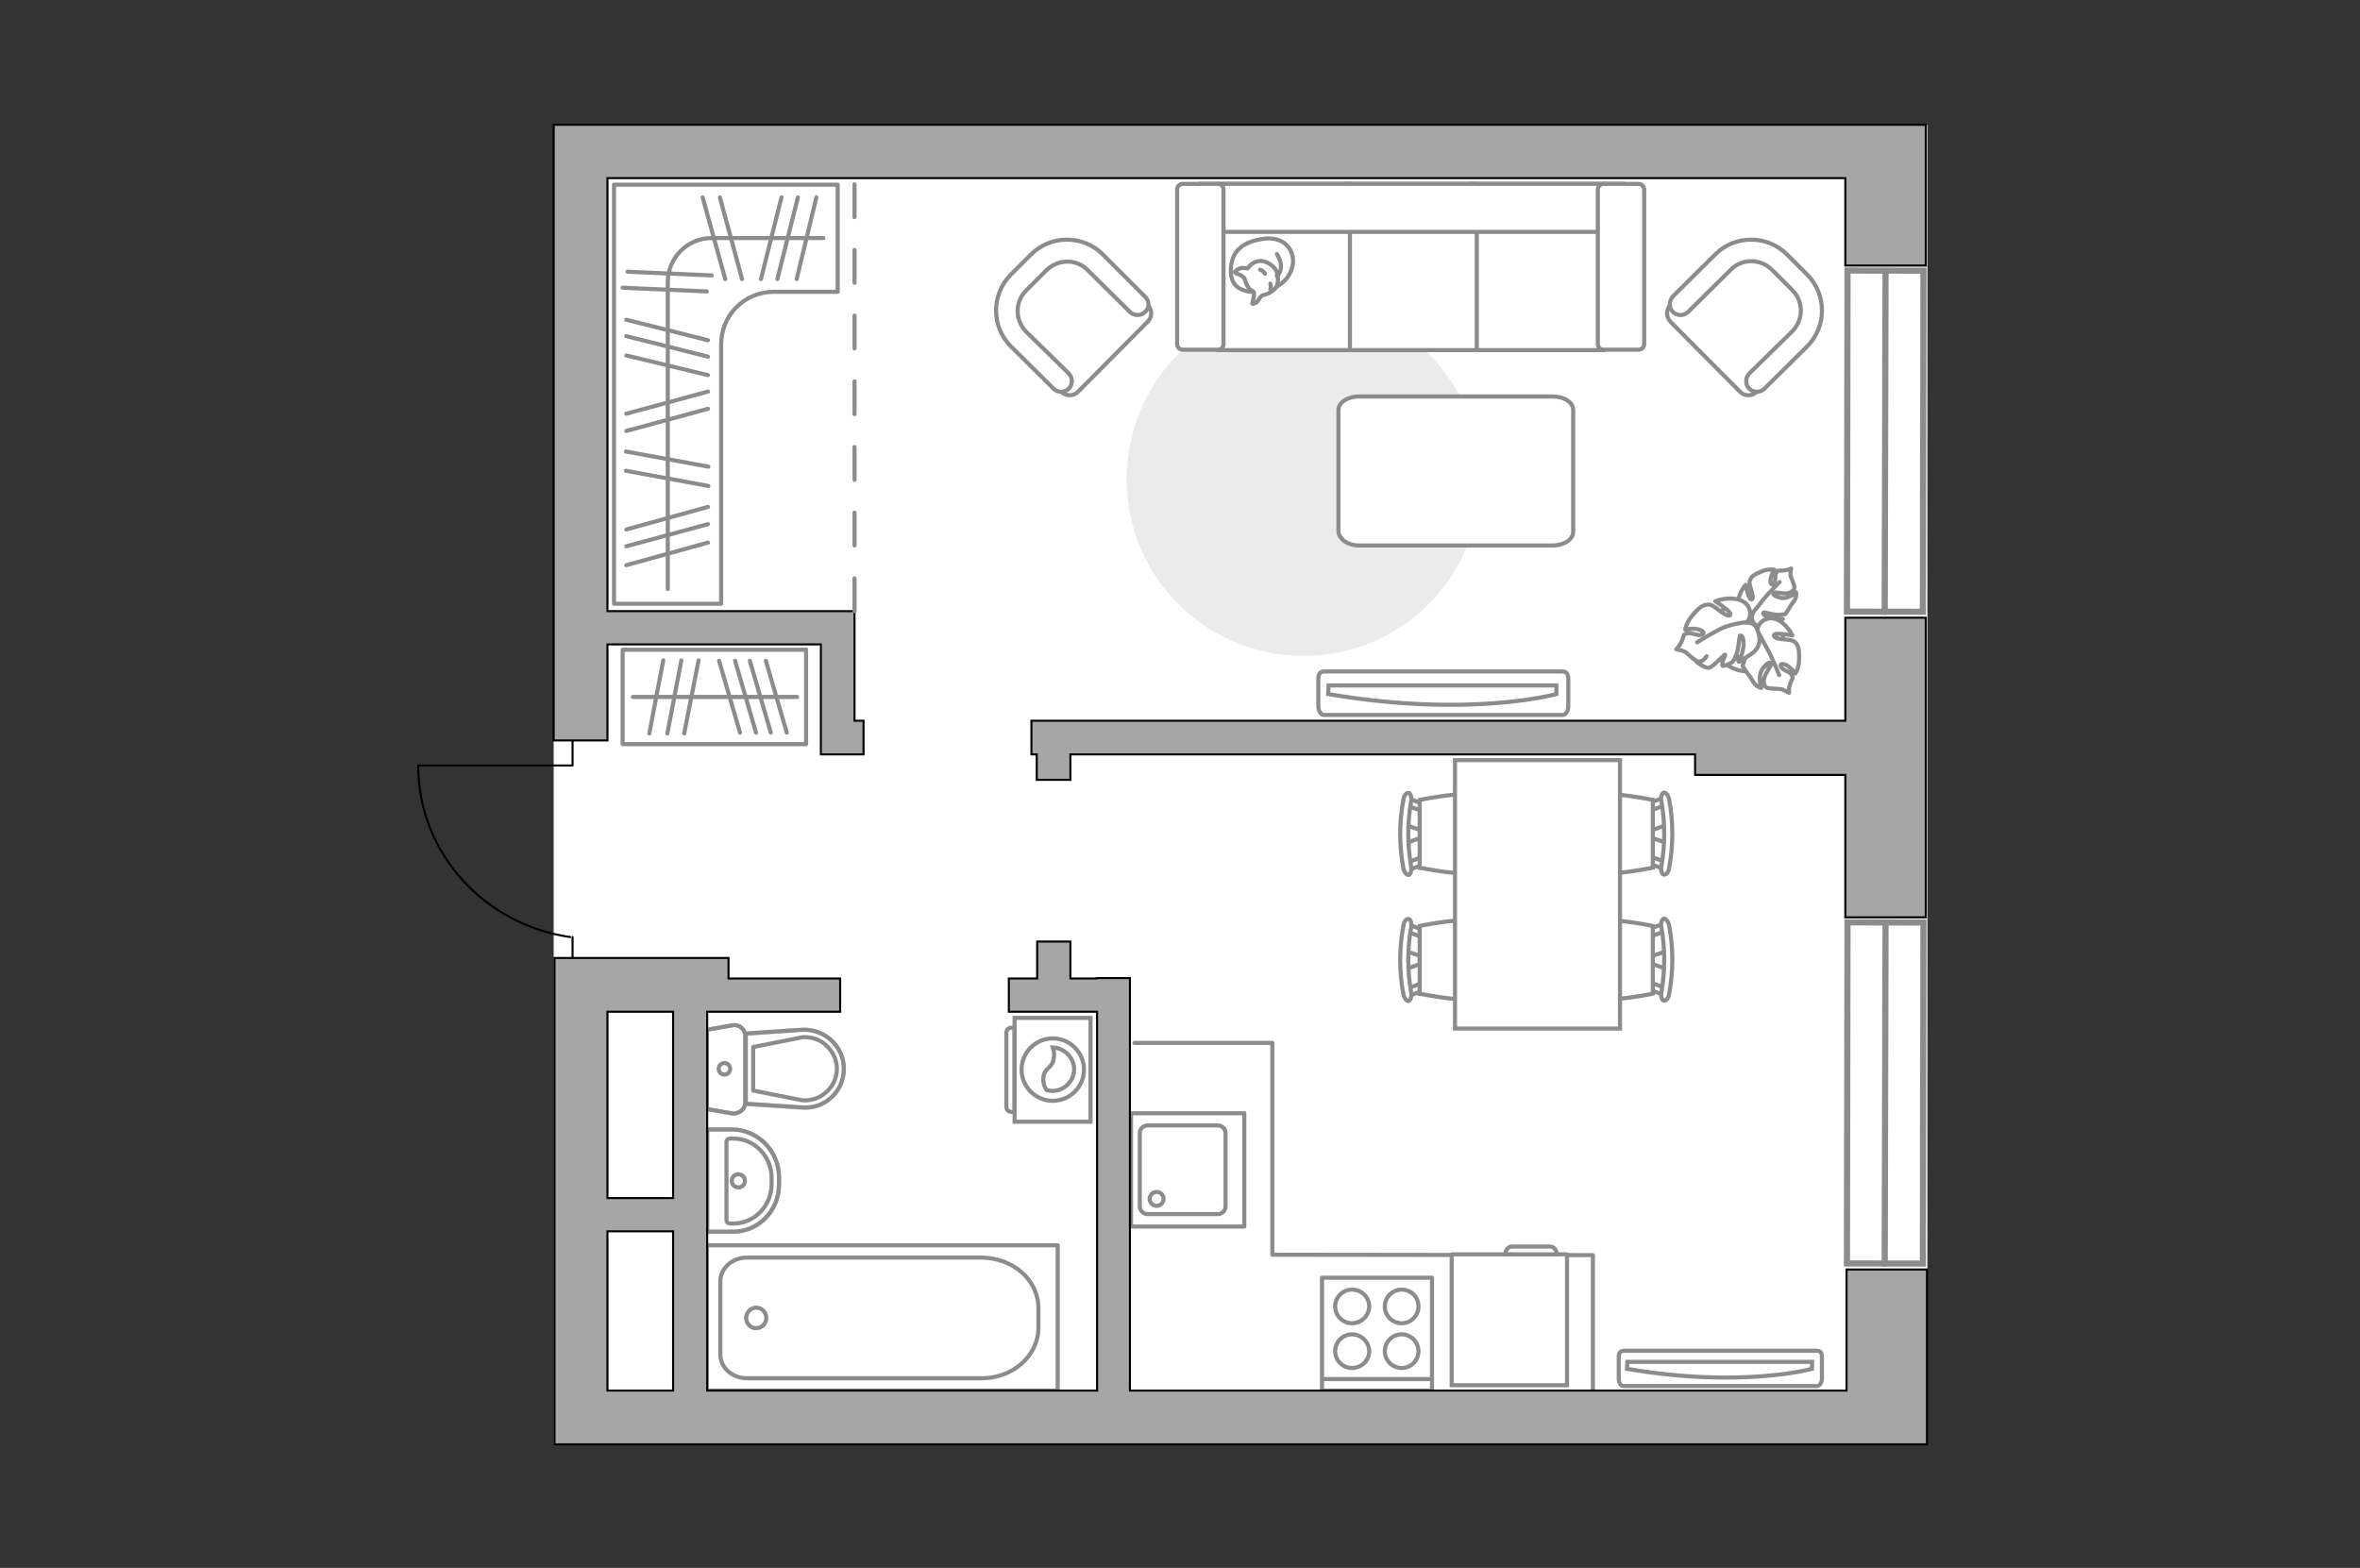 <?xml version="1.0" encoding="utf-8"?>
<!-- Generator: Adobe Illustrator 27.0.0, SVG Export Plug-In . SVG Version: 6.00 Build 0)  -->
<svg version="1.1" xmlns="http://www.w3.org/2000/svg" xmlns:xlink="http://www.w3.org/1999/xlink" x="0px" y="0px"
	 viewBox="0 0 575 382" style="enable-background:new 0 0 575 382;" xml:space="preserve">
<rect x="0" y="0" width="575" height="382" fill="#333333" stroke="none"/>
<style type="text/css">
	.st0{fill:#FFFFFF;}
	.st1{fill:#EBEBEB;}
	.st2{fill:#FFFFFF;stroke:#8C8C8C;stroke-miterlimit:10;}
	.st3{fill:#FFFFFF;stroke:#8C8C8C;stroke-linecap:round;stroke-linejoin:round;stroke-miterlimit:10;}
	.st4{fill:none;stroke:#8C8C8C;stroke-linecap:round;stroke-linejoin:round;stroke-miterlimit:10;}
	.st5{fill-rule:evenodd;clip-rule:evenodd;fill:#FFFFFF;fill-opacity:0.1;stroke:#8C8C8C;stroke-miterlimit:10;}
	.st6{fill:none;stroke:#000000;stroke-width:0.5;stroke-linecap:round;stroke-linejoin:round;stroke-miterlimit:10;}
	.st7{opacity:0.5;}
	.st8{opacity:0.5;fill:none;stroke:#8C8C8C;stroke-linecap:round;stroke-linejoin:round;stroke-miterlimit:10;}
	.st9{fill:#A6A6A6;stroke:#000000;stroke-width:0.5;stroke-miterlimit:10;}
	.st10{fill:none;stroke:#8C8C8C;stroke-linecap:round;stroke-linejoin:round;stroke-miterlimit:10;stroke-dasharray:8;}
	.st11{fill:#FFFFFF;stroke:#8C8C8C;stroke-width:1.5;stroke-linecap:round;stroke-miterlimit:10;}
</style>
<g id="bg_1_">
	<rect x="134.9" y="30.4" class="st0" width="334.7" height="321.5"/>
</g>
<g id="furniture_1_">
	<path id="Vector_51_00000126294421260353355260000003841840852307726001_" class="st1" d="M317.6,159.8c23.8,0,43.1-19.3,43.1-43.1
		c0-23.8-19.3-43.1-43.1-43.1c-23.8,0-43.1,19.3-43.1,43.1C274.5,140.6,293.8,159.8,317.6,159.8z"/>
	<g>
		<path id="Vector_37_00000129191714920299810950000012197116347851942559_" class="st2" d="M279.6,78.4l-16.9,17
			c-1.1,1.2-3,1.2-4.2,0l-11.8-11.6c-4.3-4.2-4.3-11.2-0.1-15.5l5.6-5.6c4.2-4.3,11.2-4.3,15.5-0.1l11.8,11.6
			C280.8,75.4,280.8,77.2,279.6,78.4z"/>
		<path id="Vector_38_00000019637531922759059910000015411097596537307060_" class="st2" d="M279,76c-1,1-2.7,1-3.7,0L265,65.8
			c-2.8-2.8-7.2-2.7-10,0l-5,5c-2.8,2.8-2.7,7.2,0,10L260.4,91c1,1,1,2.7,0,3.7c-1,1-2.7,1-3.7,0l-10.4-10.3
			c-4.8-4.8-4.8-12.6-0.1-17.4l5-5c4.8-4.8,12.6-4.8,17.4-0.1L279,72.3C280.1,73.4,280.1,75,279,76z"/>
	</g>
	<g>
		<path id="Vector_37_00000000213557109409187160000008486649506921748639_" class="st2" d="M407,78.4l16.9,17c1.1,1.2,3,1.2,4.2,0
			l11.8-11.6c4.3-4.2,4.3-11.2,0.1-15.5l-5.6-5.6c-4.2-4.3-11.2-4.3-15.5-0.1L407,74.2C405.9,75.4,405.9,77.2,407,78.4z"/>
		<path id="Vector_38_00000028327171096684124570000013004467919198126259_" class="st2" d="M407.6,76c1,1,2.7,1,3.7,0l10.4-10.3
			c2.8-2.8,7.2-2.7,10,0l5,5c2.8,2.8,2.7,7.2,0,10L426.2,91c-1,1-1,2.7,0,3.7c1,1,2.7,1,3.7,0l10.4-10.3c4.8-4.8,4.8-12.6,0.1-17.4
			l-5-5c-4.8-4.8-12.6-4.8-17.4-0.1l-10.4,10.3C406.6,73.4,406.6,75,407.6,76z"/>
	</g>
	<path id="Vector_84_00000028287041443892144740000014025303934534505384_" class="st3" d="M331.1,132.9h47.2c2.8,0,5-1.5,5-3.3
		V99.9c0-1.9-2.2-3.3-5-3.3h-47.2c-2.8,0-5,1.5-5,3.3v29.6C326.3,131.4,328.4,132.9,331.1,132.9z"/>
	<g>
		<path id="Vector_54_00000158715362282464334840000001172838185247569280_" class="st2" d="M390.6,44.8h-32v40.5h32V44.8z"/>
		<path id="Vector_55_00000155847599158043469510000010030025511124497557_" class="st2" d="M359.8,44.8h-32v40.5h32V44.8z"/>
		<path id="Vector_56_00000142878908751991021080000004472263912674856858_" class="st2" d="M328.9,44.8h-32v40.5h32V44.8z"/>
		<path id="Vector_57_00000158710116114893438010000009207927609772178846_" class="st2" d="M392.2,56.5l3-11.7H292.4v11.7H392.2z"
			/>
		<path id="Vector_58_00000039815476798602884910000012316135080664423611_" class="st2" d="M389.3,46.2v37.6c0,0.8,0.6,1.4,1.4,1.4
			h8.5c0.8,0,1.4-0.6,1.4-1.4V46.2c0-0.8-0.6-1.4-1.4-1.4h-8.5C390,44.8,389.3,45.4,389.3,46.2z"/>
		<path id="Vector_59_00000011719782901494300100000005756364929521747367_" class="st2" d="M286.8,46.2v37.6c0,0.8,0.6,1.4,1.4,1.4
			h8.5c0.8,0,1.4-0.6,1.4-1.4V46.2c0-0.8-0.6-1.4-1.4-1.4h-8.5C287.4,44.8,286.8,45.4,286.8,46.2z"/>
		<g>
			<path class="st3" d="M305.3,71.1c0,0-5.2,0.2-5.4-4.6c-0.2-4.8,2.3-7.5,7.8-8.3c5.5-0.8,8,3.1,7.2,6.7
				C314,68.7,310.5,71.1,305.3,71.1z"/>
			<path class="st3" d="M303.2,67.8c0,0-0.5-0.7-1.5-1s-0.8-0.6-0.8-0.6s0.9-1.1,2.3-0.9c0.8,0.1,0.8,0.1,0.8,0.1s0.9-1.6,2.8-1.8
				c1.8-0.2,3.8,1.4,4.2,2.5c0.4,1.2,0.6,2.9-0.1,3.9c-0.7,1-2.1,1.7-3.1,1.9c-0.9,0.2-1.1,1.5-1.9,1.9c-0.8,0.4-0.8,0.2-0.8,0.2
				s0.6-2.4,0.4-2.8C305.2,70.7,304.1,71,303.2,67.8z"/>
			<path class="st3" d="M308.2,66.7c0,0-0.3-0.7-1.2-1"/>
			<path class="st3" d="M309.5,69.1c0,0,0.3,0.7,0,1.4"/>
			<path class="st4" d="M311.1,67.2c0,0,0.8-0.2,1-2.1c0.1-1.6-1-3.2-1-3.2"/>
		</g>
	</g>
	<g>
		<g>
			<path class="st2" d="M247.2,273.3V248h18.5v25.3H247.2z"/>
			<path class="st5" d="M245.2,269.7v-18.1c0-0.7,0.5-1.2,1.2-1.2h0.8v20.5h-0.8C245.7,270.9,245.2,270.3,245.2,269.7z"/>
		</g>
		<g>
			<circle class="st2" cx="256.5" cy="260.6" r="7.6"/>
			<path class="st2" d="M254.2,262.6c0.2-2.7,2.4-2.1,2.6-5.2c0.1-1-0.1-1.6-0.3-2.2c2.8,0.1,5.2,2.5,5.2,5.3c0,2.9-2.4,5.3-5.3,5.3
				c-0.5,0-0.9-0.1-1.4-0.2C254.6,265.1,254.1,264,254.2,262.6z"/>
		</g>
	</g>
	<g>
		<path id="Vector_90_00000080189129108035679700000012296872076298279823_" class="st2" d="M380.7,174.2c0.8,0,1.4-1,1.4-2.2v-6.7
			c0-1.2-0.6-1.7-1.4-1.7h-58.1c-0.8,0-1.4,0.5-1.4,1.7v6.7c0,1.2,0.6,2.2,1.4,2.2H380.7z"/>
		<path id="Vector_91_00000121987528294957997930000001246874937614926250_" class="st2" d="M323.7,167h55.5l0,2.1
			c0,0-21,5.9-55.6,0L323.7,167z"/>
	</g>
	<g>
		<path id="Vector_60_00000059307516910443607540000014838569712791467168_" class="st2" d="M429.9,147.2c4.2,2.3,5.8,7.6,3.5,11.8
			c-2.3,4.2-7.6,5.8-11.8,3.5c-4.2-2.3-5.8-7.6-3.5-11.8C420.4,146.5,425.7,145,429.9,147.2z"/>
		<path class="st3" d="M427,149.6c0,0-0.7,1.4,0.6,2.5c1.3,1.1,2.9,1.8,4.8,0.3c1.9-1.5,2-1.6,2-1.6s-2.6,0.1-3.8-0.5
			c-1.3-0.6-1-1-0.9-1.1s2.5,0.7,3.8,0.6c1.3-0.1,1.5-0.2,1.5-0.2s1.1-1.6,1.2-1.9c0.1-0.3,1-1.2,1.3-2c0.3-0.8,0.1-1.4,0.1-1.4
			s-2.1,1.9-4,1.3c-1.9-0.6-1.7-1-1.3-1.2c0.4-0.2,2.3,0.4,3.4,0.1c1.1-0.3,1.5-0.9,1.5-1.4s-0.7-2.2-0.9-2.7
			c-0.2-0.5,0.1-1.9,0.1-1.9s-0.7,0.4-1.9,0.5c-1.2,0.1-1.2-0.2-1.7,0.5c-0.5,0.7,0,2.1-0.7,2.7c-0.7,0.7-0.9-0.6-0.6-1.6
			c0.3-1,0.8-1.8,0.8-1.8s-1.2-0.2-2.5,0.2c-1.3,0.5-2.8,1.1-3.2,1.9c-0.4,0.8-0.5,1,0,2.6c0.6,1.7,0.6,2.8,0,2.5
			c-0.6-0.2-1.3-3.5-1.3-3.5s-1.9,2.1-1.8,4.6C423.5,149.6,425.9,150.1,427,149.6z"/>
		<path class="st4" d="M433.6,141.8c0,0-2.8,2.8-4,4.3c-0.7,1-2.2,2.7-2.8,3.5c-0.8,1.1-1.3,2.4-1.5,3.7"/>
		<path class="st3" d="M428.2,153.8c0,0-1.2-1.4-2.9-0.5c-1.8,0.9-3.2,2.2-2.5,5c0.7,2.8,0.8,2.9,0.8,2.9s1.1-2.8,2.3-3.9
			c1.2-1.1,1.6-0.6,1.5-0.5c0,0.1-1.8,2.4-2.3,3.8c-0.5,1.4-0.5,1.7-0.5,1.7s1.2,1.9,1.5,2.2c0.3,0.2,0.9,1.6,1.6,2.3
			c0.7,0.7,1.4,0.8,1.4,0.8s-1-3.1,0.5-4.9c1.5-1.8,1.9-1.3,1.9-0.8c0,0.5-1.5,2.2-1.7,3.5c-0.2,1.3,0.2,2,0.8,2.2
			c0.6,0.2,2.6,0.2,3.3,0.3s2,0.9,2,0.9s-0.2-1,0.3-2.3c0.5-1.3,0.8-1.2,0.3-2.1c-0.5-0.9-2.2-1-2.6-2c-0.4-1,1.1-0.7,2,0.1
			c1,0.8,1.5,1.6,1.5,1.6s0.8-1.2,0.9-2.8c0.1-1.7,0.1-3.5-0.5-4.3c-0.6-0.8-0.8-1-2.8-1.2c-2-0.1-3.2-0.6-2.7-1.2
			c0.5-0.5,4.4,0.2,4.4,0.2s-1.4-3-4.1-4C429.7,150,428,152.4,428.2,153.8z"/>
		<path class="st4" d="M433.5,164.5c0,0-1.7-4.3-2.8-6.2c-0.7-1.2-1.9-3.6-2.5-4.6c-0.8-1.4-1.9-2.5-3.3-3.3"/>
		<g>
			<path class="st3" d="M415.8,159.9c-0.8,1.2-1.6,1.4-2.3,1.2c-0.6-0.2-2.3-1.8-2.8-2.2s-2.3-0.7-2.3-0.7s0.8-0.7,1.4-2.1
				c0.6-1.4,0.2-1.5,1.3-1.8c1.1-0.3,2.5,0.8,3.6,0.3c1.1-0.5-0.4-1.3-1.7-1.4c-1.3-0.1-2.4,0.2-2.4,0.2s0.2-1.5,1.3-2.9
				c1.1-1.4,2.4-2.9,3.6-3.1c1.1-0.2,1.4-0.2,3.1,1.1c1.7,1.4,3,1.9,3,1.1c0-0.8-3.7-3.1-3.7-3.1s3.4-1.4,6.3-0.2
				c2.9,1.2,2.5,4.4,1.3,5.4c0,0,2-0.3,2.7,1.8c0.8,2,0.9,4.2-1.6,5.9c-2.6,1.7-2.8,1.8-2.8,1.8s1.2-3.1,1-4.8
				c-0.1-1.7-0.8-1.6-0.9-1.5c-0.1,0.1-0.3,3.3-0.9,4.7c-0.6,1.5-0.9,1.7-0.9,1.7s-2.1,1.2-2.4,0.9c-0.4-0.5,0.8-2.7,0.6-2.7
				c-0.4,0-2.9,3.1-4,3.2c-1.1,0.1-3-1.5-3-1.5"/>
			<path class="st4" d="M413.5,156.5c0,0,4.7-3,6.9-3.8c1.5-0.5,3.6-1,5.2-1.1"/>
		</g>
	</g>
	<g>
		<g id="Group_2_00000155846330697308033390000012921067528557496974_">
			<g id="Group_3_00000026863758655708497900000015285343140766574246_">
				<path id="Vector_10_00000134215795341913181950000005103990318187003285_" class="st2" d="M342.5,236.1l4.6-1.6v-1.2l-4.6-1.6
					V236.1z"/>
			</g>
			<g id="Group_4_00000178174421081407889770000002410321399904915879_">
				<path id="Vector_11_00000161595717679755879380000013275689352473004216_" class="st2" d="M347,227.3c0-0.4-0.2-0.8-0.5-0.8
					l-3.7-1.4c-0.4-0.1-0.7,0.1-0.8,0.6c-0.1,0.5,0.1,1,0.4,1.1l3.7,1.4c0.4,0.1,0.7-0.1,0.8-0.6C347,227.5,347,227.4,347,227.3z"/>
			</g>
			<g id="Group_5_00000075130964834550718200000002347611242476980383_">
				<path id="Vector_12_00000062893467822287405880000004153687375678842250_" class="st2" d="M347,240.4c0-0.1,0-0.1,0-0.2
					c-0.1-0.5-0.4-0.8-0.8-0.6l-3.7,1.4c-0.4,0.1-0.6,0.6-0.4,1.2c0.1,0.5,0.4,0.8,0.8,0.6l3.7-1.4C346.8,241.2,347,240.8,347,240.4
					z"/>
			</g>
			<path id="Vector_13_00000084488660153277111840000011595180306480304560_" class="st2" d="M365.2,242.1c2.9-2.9,2.9-13.6,0-16.5
				c-3.4-3.4-19.3,0-19.3,0v16.5C345.9,242.1,361.8,245.5,365.2,242.1z"/>
			<path id="Vector_14_00000131368881376991506810000002396025451058857874_" class="st2" d="M343.8,241.7c-0.9-5.2-0.9-10.5,0-15.7
				c0.2-1.1-0.1-2-0.6-2.1c-0.5-0.1-1.2,0.6-1.3,1.8c-1,5.4-1,11,0,16.4c0.2,1.1,0.8,1.8,1.3,1.8C343.7,243.7,344,242.8,343.8,241.7
				z"/>
		</g>
		<g id="Group_2_00000088855035505810010450000011898116480654494110_">
			<g id="Group_3_00000106128131535330291750000003883942277593002891_">
				<path id="Vector_10_00000003085768928240230650000007697177314317446573_" class="st2" d="M342.5,205.4l4.6-1.6v-1.2l-4.6-1.6
					V205.4z"/>
			</g>
			<g id="Group_4_00000096055448340720587130000001129428565003988396_">
				<path id="Vector_11_00000007401786402197309100000003957645705034990481_" class="st2" d="M347,196.6c0-0.4-0.2-0.8-0.5-0.8
					l-3.7-1.4c-0.4-0.1-0.7,0.1-0.8,0.6c-0.1,0.5,0.1,1,0.4,1.1l3.7,1.4c0.4,0.1,0.7-0.1,0.8-0.6C347,196.8,347,196.7,347,196.6z"/>
			</g>
			<g id="Group_5_00000012431949711030483430000014294318237784140981_">
				<path id="Vector_12_00000138546431062081877150000005274883052138342039_" class="st2" d="M347,209.7c0-0.1,0-0.1,0-0.2
					c-0.1-0.5-0.4-0.8-0.8-0.6l-3.7,1.4c-0.4,0.1-0.6,0.6-0.4,1.2c0.1,0.5,0.4,0.8,0.8,0.6l3.7-1.4C346.8,210.5,347,210.1,347,209.7
					z"/>
			</g>
			<path id="Vector_13_00000065076895986308399570000001707247631549616547_" class="st2" d="M365.2,211.4c2.9-2.9,2.9-13.6,0-16.5
				c-3.4-3.4-19.3,0-19.3,0v16.5C345.9,211.4,361.8,214.8,365.2,211.4z"/>
			<path id="Vector_14_00000022526735574432578350000017621622573386206631_" class="st2" d="M343.8,211c-0.9-5.2-0.9-10.5,0-15.7
				c0.2-1.1-0.1-2-0.6-2.1c-0.5-0.1-1.2,0.6-1.3,1.8c-1,5.4-1,11,0,16.4c0.2,1.1,0.8,1.8,1.3,1.8C343.7,213,344,212,343.8,211z"/>
		</g>
		<g id="Group_2_00000134957991205082910990000015067827800994126721_">
			<g id="Group_3_00000176736944358416725030000000739422575915697040_">
				<path id="Vector_10_00000077309697293462322970000006646679761609104037_" class="st2" d="M406.1,201l-4.6,1.6v1.2l4.6,1.6V201z
					"/>
			</g>
			<g id="Group_4_00000116916055479813186110000014480089594947824057_">
				<path id="Vector_11_00000050629434217757521070000011889948270442361270_" class="st2" d="M401.6,209.7c0,0.4,0.2,0.8,0.5,0.8
					l3.7,1.4c0.4,0.1,0.7-0.1,0.8-0.6c0.1-0.5-0.1-1-0.4-1.1l-3.7-1.4c-0.4-0.1-0.7,0.1-0.8,0.6
					C401.6,209.5,401.6,209.6,401.6,209.7z"/>
			</g>
			<g id="Group_5_00000175318505909339273280000002913902406579888278_">
				<path id="Vector_12_00000053527549937142274470000014303356377268992129_" class="st2" d="M401.6,196.6c0,0.1,0,0.1,0,0.2
					c0.1,0.5,0.4,0.8,0.8,0.6l3.7-1.4c0.4-0.1,0.6-0.6,0.4-1.2c-0.1-0.5-0.4-0.8-0.8-0.6l-3.7,1.4
					C401.8,195.8,401.6,196.2,401.6,196.6z"/>
			</g>
			<path id="Vector_13_00000077293177996134311500000003780214769826638761_" class="st2" d="M383.4,194.9c-2.9,2.9-2.9,13.6,0,16.5
				c3.4,3.4,19.3,0,19.3,0v-16.5C402.7,194.9,386.8,191.5,383.4,194.9z"/>
			<path id="Vector_14_00000155124704219430365470000006393905584054234022_" class="st2" d="M404.8,195.3c0.9,5.2,0.9,10.5,0,15.7
				c-0.2,1.1,0.1,2,0.6,2.1c0.5,0.1,1.2-0.6,1.3-1.8c1-5.4,1-11,0-16.4c-0.2-1.1-0.8-1.8-1.3-1.8
				C404.9,193.3,404.5,194.3,404.8,195.3z"/>
		</g>
		<g id="Group_2_00000047777233705301980330000003547298003266794914_">
			<g id="Group_3_00000149371514510560031760000012291803161904279722_">
				<path id="Vector_10_00000001650760501764167580000018099649239073448122_" class="st2" d="M406.1,231.7l-4.6,1.6v1.2l4.6,1.6
					V231.7z"/>
			</g>
			<g id="Group_4_00000107550074164924241860000008265035023448688769_">
				<path id="Vector_11_00000083791383236700990300000008022708034350607792_" class="st2" d="M401.6,240.4c0,0.4,0.2,0.8,0.5,0.8
					l3.7,1.4c0.4,0.1,0.7-0.1,0.8-0.6c0.1-0.5-0.1-1-0.4-1.1l-3.7-1.4c-0.4-0.1-0.7,0.1-0.8,0.6
					C401.6,240.3,401.6,240.3,401.6,240.4z"/>
			</g>
			<g id="Group_5_00000083069956664261823200000011436295482824119992_">
				<path id="Vector_12_00000178195592294132261960000009714804281811210913_" class="st2" d="M401.6,227.3c0,0.1,0,0.1,0,0.2
					c0.1,0.5,0.4,0.8,0.8,0.6l3.7-1.4c0.4-0.1,0.6-0.6,0.4-1.2c-0.1-0.5-0.4-0.8-0.8-0.6l-3.7,1.4
					C401.8,226.5,401.6,226.9,401.6,227.3z"/>
			</g>
			<path id="Vector_13_00000101088086722204288910000014341604447306900671_" class="st2" d="M383.4,225.6c-2.9,2.9-2.9,13.6,0,16.5
				c3.4,3.4,19.3,0,19.3,0v-16.5C402.7,225.6,386.8,222.2,383.4,225.6z"/>
			<path id="Vector_14_00000108285984875331097690000002655082175542598809_" class="st2" d="M404.8,226c0.9,5.2,0.9,10.5,0,15.7
				c-0.2,1.1,0.1,2,0.6,2.1c0.5,0.1,1.2-0.6,1.3-1.8c1-5.4,1-11,0-16.4c-0.2-1.1-0.8-1.8-1.3-1.8C404.9,224,404.5,225,404.8,226z"/>
		</g>
		<path id="Vector_35_00000059995491393720802950000016691034868088468877_" class="st2" d="M354.5,185.2v65.4h40.2v-53.4v-12H354.5
			z"/>
	</g>
	<path id="Vector_148_00000108275376881354499910000008777035647480677780_" class="st4" d="M388.1,338.6v-32.8l-78.1-0.1v-51.6
		h-33.6"/>
	<g>
		<path id="Vector_8_00000098943106128227265820000008643631835796545711_" class="st2" d="M381.6,305.6h-27.7
			c-0.1,0-0.2,0.1-0.2,0.2v31.7h28.1v-31.7C381.8,305.7,381.8,305.6,381.6,305.6z"/>
		<path id="Vector_9_00000017501795732390967770000005321097967069420931_" class="st2" d="M366.8,305.6h12.5c0-1.1-0.8-1.9-1.7-1.9
			h-9.2C367.5,303.7,366.8,304.5,366.8,305.6z"/>
	</g>
	<g>
		<rect x="151.7" y="158.3" class="st4" width="44.7" height="23"/>
		<line class="st4" x1="158.2" y1="178.7" x2="161.6" y2="160.9"/>
		<line class="st4" x1="162.6" y1="178.7" x2="166" y2="160.9"/>
		<line class="st4" x1="166.7" y1="178.7" x2="170.2" y2="160.9"/>
		<line class="st4" x1="187.8" y1="178.5" x2="182.7" y2="161"/>
		<line class="st4" x1="191.7" y1="178.5" x2="186.6" y2="161"/>
		<line class="st4" x1="180.3" y1="178.5" x2="175.2" y2="161"/>
		<line class="st4" x1="184.2" y1="178.5" x2="179.1" y2="161"/>
		<line class="st4" x1="154.2" y1="169.8" x2="194.2" y2="169.8"/>
	</g>
	<g>
		<path id="Vector_90_00000181076609607816367880000007446206230412644230_" class="st2" d="M442.7,337.7c0.6,0,1.2-0.8,1.2-1.8
			v-5.4c0-1-0.5-1.4-1.2-1.4h-47.1c-0.6,0-1.2,0.4-1.2,1.4v5.4c0,1,0.5,1.8,1.2,1.8H442.7z"/>
		<path id="Vector_91_00000093881063537503674500000005275725849639384506_" class="st2" d="M396.5,331.8h45l0,1.7
			c0,0-17.1,4.8-45.1,0L396.5,331.8z"/>
	</g>
	<g>
		<path class="st4" d="M173.7,45L173.7,45l30.4,0v26.1h-15.6c-7.1,0-12.8,5.7-12.8,12.8v63.2h-26.1V45H173.7z"/>
		<line class="st4" x1="152.5" y1="110" x2="172.6" y2="113.7"/>
		<line class="st4" x1="152.5" y1="114.7" x2="172.6" y2="118.4"/>
		<line class="st4" x1="152.6" y1="100.8" x2="172.5" y2="95.4"/>
		<line class="st4" x1="152.6" y1="105" x2="172.5" y2="99.6"/>
		<line class="st4" x1="152.9" y1="66.2" x2="173.4" y2="67.1"/>
		<line class="st4" x1="151.7" y1="70.1" x2="172.2" y2="71"/>
		<line class="st4" x1="152.6" y1="129" x2="172.5" y2="123.5"/>
		<line class="st4" x1="152.6" y1="133.1" x2="172.5" y2="127.7"/>
		<line class="st4" x1="152.6" y1="137.7" x2="172.5" y2="132.2"/>
		<line class="st4" x1="152.6" y1="77.9" x2="172.5" y2="82.9"/>
		<line class="st4" x1="152.6" y1="86.6" x2="172.5" y2="91.4"/>
		<line class="st4" x1="152.6" y1="81.9" x2="172.5" y2="86.9"/>
		<g>
			<line class="st4" x1="176.7" y1="68" x2="171.2" y2="48.1"/>
			<line class="st4" x1="180.8" y1="68" x2="175.4" y2="48.1"/>
			<line class="st4" x1="185.4" y1="68" x2="190.4" y2="48.1"/>
			<line class="st4" x1="194.1" y1="68" x2="198.9" y2="48.1"/>
			<line class="st4" x1="189.4" y1="68" x2="194.4" y2="48.1"/>
		</g>
		<path class="st4" d="M200.6,58h-27.2c-5.9,0-10.7,4.8-10.7,10.7v74.8"/>
	</g>
</g>
<g id="plan">
	<g>
		<polyline class="st6" points="102,186.5 139.5,186.5 139.5,180.2 		"/>
		<line class="st6" x1="139.5" y1="234" x2="139.5" y2="228.3"/>
		<path class="st6" d="M138.9,228.3c-20.9-3-37-20.5-37-41.7"/>
	</g>
	<g>
		<g class="st7">
			<path class="st4" d="M181.6,268.6l0-16.2c0-1.6-1.5-2.9-3.1-2.6l-6.3,1.1l0,19.3l6.3,1.1C180.1,271.4,181.6,270.2,181.6,268.6z"
				/>
			<path class="st4" d="M181.7,251.9l0,17.1l13.7,0.9c5.5,0.4,10.2-4,10.2-9.5c0-5.5-4.7-9.8-10.2-9.5L181.7,251.9z"/>
		</g>
		<g>
			<path class="st4" d="M181.6,268.6l0-16.2c0-1.6-1.5-2.9-3.1-2.6l-6.3,1.1l0,19.3l6.3,1.1C180.1,271.4,181.6,270.2,181.6,268.6z"
				/>
			<path class="st4" d="M205.6,260.4L205.6,260.4c0-5.5-4.7-9.8-10.2-9.5l-13.7,0.9l0,17.1l13.7,0.9
				C201,270.3,205.6,265.9,205.6,260.4z"/>
			<path class="st4" d="M183.5,255.1l12.1-2.4c2.2-0.1,4.3,0.6,5.8,2.1c1.6,1.5,2.5,3.5,2.5,5.6c0,2.1-0.9,4.2-2.5,5.6
				c-1.6,1.5-3.6,2.2-5.8,2.1l-12.1-2.4L183.5,255.1z"/>
			<path class="st4" d="M176.5,261.8c-0.8,0-1.4-0.6-1.4-1.4c0-0.7,0.6-1.4,1.4-1.4c0.7,0,1.4,0.6,1.4,1.4
				C177.9,261.2,177.3,261.8,176.5,261.8z"/>
		</g>
	</g>
	<g>
		<polyline class="st4" points="257.7,338.8 172.2,338.8 172.2,303.4 257.7,303.4 257.7,338.8 		"/>
		<path class="st4" d="M253,318.7v4.8c0,6.8-6.2,12.3-13.8,12.3l-57.2,0c-3.6,0-6.5-2.6-6.5-5.8l0-17.8c0-3.2,2.9-5.8,6.5-5.8
			l57.2,0C246.9,306.5,253,311.9,253,318.7z"/>
		<path class="st4" d="M184.2,318.6c1.4,0,2.5,1.1,2.5,2.5c0,1.4-1.1,2.5-2.5,2.5c-1.3,0-2.4-1.1-2.4-2.5
			C181.8,319.8,182.9,318.6,184.2,318.6z"/>
	</g>
	<g>
		<path class="st8" d="M189.8,286.8v1.8c0,6.4-5,11.5-11.2,11.5l-6.3,0l0-24.9h6.3C184.7,275.3,189.8,280.5,189.8,286.8z"/>
		<g>
			<path class="st4" d="M188,287l0,1.5c0,5.3-4.2,9.6-9.3,9.6h-0.9c-0.4,0-0.8-0.4-0.8-0.8l0-19.1c0-0.5,0.4-0.8,0.8-0.8h0.9
				C183.8,277.4,188,281.7,188,287z"/>
			<path class="st4" d="M179.9,286.1c0.9,0,1.6,0.7,1.6,1.6c0,0.9-0.7,1.6-1.6,1.6c-0.9,0-1.6-0.7-1.6-1.6
				C178.3,286.8,179,286.1,179.9,286.1z"/>
			<path class="st4" d="M189.8,286.8v1.8c0,6.4-5,11.5-11.2,11.5l-6.3,0l0-24.9h6.3C184.7,275.3,189.8,280.5,189.8,286.8z"/>
		</g>
	</g>
	<g>
		<g>
			
				<rect x="275.6" y="271.3" transform="matrix(3.580654e-10 1 -1 3.580654e-10 574.467 -4.363)" class="st4" width="27.6" height="27.6"/>
		</g>
		<path class="st4" d="M277.7,276.1v17.8c0,1,0.8,1.9,1.9,1.9h17.1c1,0,1.9-0.8,1.9-1.9v-17.8c0-1-0.8-1.9-1.9-1.9h-17.1
			C278.5,274.2,277.7,275.1,277.7,276.1z"/>
		<path class="st4" d="M283.5,292.1c0,0.9-0.8,1.7-1.7,1.7c-0.9,0-1.7-0.8-1.7-1.7c0-0.9,0.8-1.7,1.7-1.7
			C282.8,290.4,283.5,291.2,283.5,292.1z"/>
	</g>
	<g>
		<rect x="322.1" y="311.3" class="st4" width="26.8" height="27.5"/>
		<g>
			<g>
				<path class="st4" d="M341.5,322.4c-2.3,0-4.1-1.9-4.1-4.1c0-2.3,1.9-4.1,4.1-4.1c2.3,0,4.1,1.8,4.1,4.1
					C345.6,320.5,343.8,322.4,341.5,322.4z"/>
				<path class="st4" d="M341.5,333.3c-2.3,0-4.1-1.9-4.1-4.1c0-2.3,1.9-4.1,4.1-4.1c2.3,0,4.1,1.9,4.1,4.1
					C345.6,331.5,343.8,333.3,341.5,333.3z"/>
			</g>
			<g>
				<path class="st4" d="M329.4,322.4c-2.3,0-4.1-1.9-4.1-4.1c0-2.3,1.9-4.1,4.1-4.1c2.3,0,4.2,1.8,4.2,4.1
					C333.6,320.5,331.7,322.4,329.4,322.4z"/>
				<path class="st4" d="M329.4,333.3c-2.3,0-4.1-1.9-4.1-4.1c0-2.3,1.9-4.1,4.1-4.1c2.3,0,4.2,1.9,4.2,4.1
					C333.6,331.5,331.7,333.3,329.4,333.3z"/>
			</g>
		</g>
		<line class="st4" x1="348.9" y1="336" x2="322.4" y2="336"/>
	</g>
	<g>
		<path class="st9" d="M449.6,338.8H275.3V238.3h-8.1v0.1h-6.4v-9h-8.1v9h-6.9v8.1h21.5v92.3h-95V300v-8.1v-45.4h32.4v-8.1h-27.2v-5
			h-42.4v0.6v12.5v105.4h3.6h9.5h301.6h16.8h2.9v-42.6h-19.6V338.8z M164,291.9H148v-45.4H164V291.9z M148,300H164v38.8H148V300z"/>
		<polygon class="st9" points="469.2,150.5 449.6,150.5 449.6,175.6 251.3,175.6 251.3,183.8 252.6,183.8 252.6,190 260.8,190 
			260.8,183.8 413,183.8 413,188.8 449.6,188.8 449.6,223.5 469.2,223.5 469.2,178.4 469.2,178.4 		"/>
		<polygon class="st9" points="466.3,30.4 449.6,30.4 134.9,30.4 134.9,40.3 134.9,43.4 134.9,180.4 148,180.4 148,157 200,157 
			200,175.6 200,179.7 200,183.8 210.4,183.8 210.4,175.6 208.2,175.6 208.2,157 208.2,151 208.2,148.9 148,148.9 148,43.4 
			449.6,43.4 449.6,64.7 469.2,64.7 469.2,30.4 		"/>
	</g>
	<line class="st10" x1="208.2" y1="148.9" x2="208.2" y2="43.4"/>
</g>
<g id="windows_1_">
	<g>
		
			<rect x="417.8" y="257.1" transform="matrix(1.627980e-03 -1 1 1.627980e-03 192.217 725.208)" class="st11" width="83.1" height="18.5"/>
		<line class="st11" x1="459.4" y1="224.8" x2="459.2" y2="307.9"/>
	</g>
	<g>
		
			<rect x="417.8" y="98.3" transform="matrix(1.627980e-03 -1 1 1.627980e-03 351.023 566.66)" class="st11" width="83.1" height="18.5"/>
		<line class="st11" x1="459.4" y1="66" x2="459.2" y2="149.1"/>
	</g>
</g>
<g id="points">
	<path id="r1_00000055686220831101274220000015993300736273256320_" class="st4" d="M272.9,123.5"/>
	<path id="k1" class="st4" d="M374.6,223.5"/>
	<path id="s1" class="st4" d="M221.9,280.4"/>
	<path id="g1" class="st4" d="M190.4,111.8"/>
	<path id="h1" class="st4" d="M201.6,210.4"/>
</g>
</svg>
